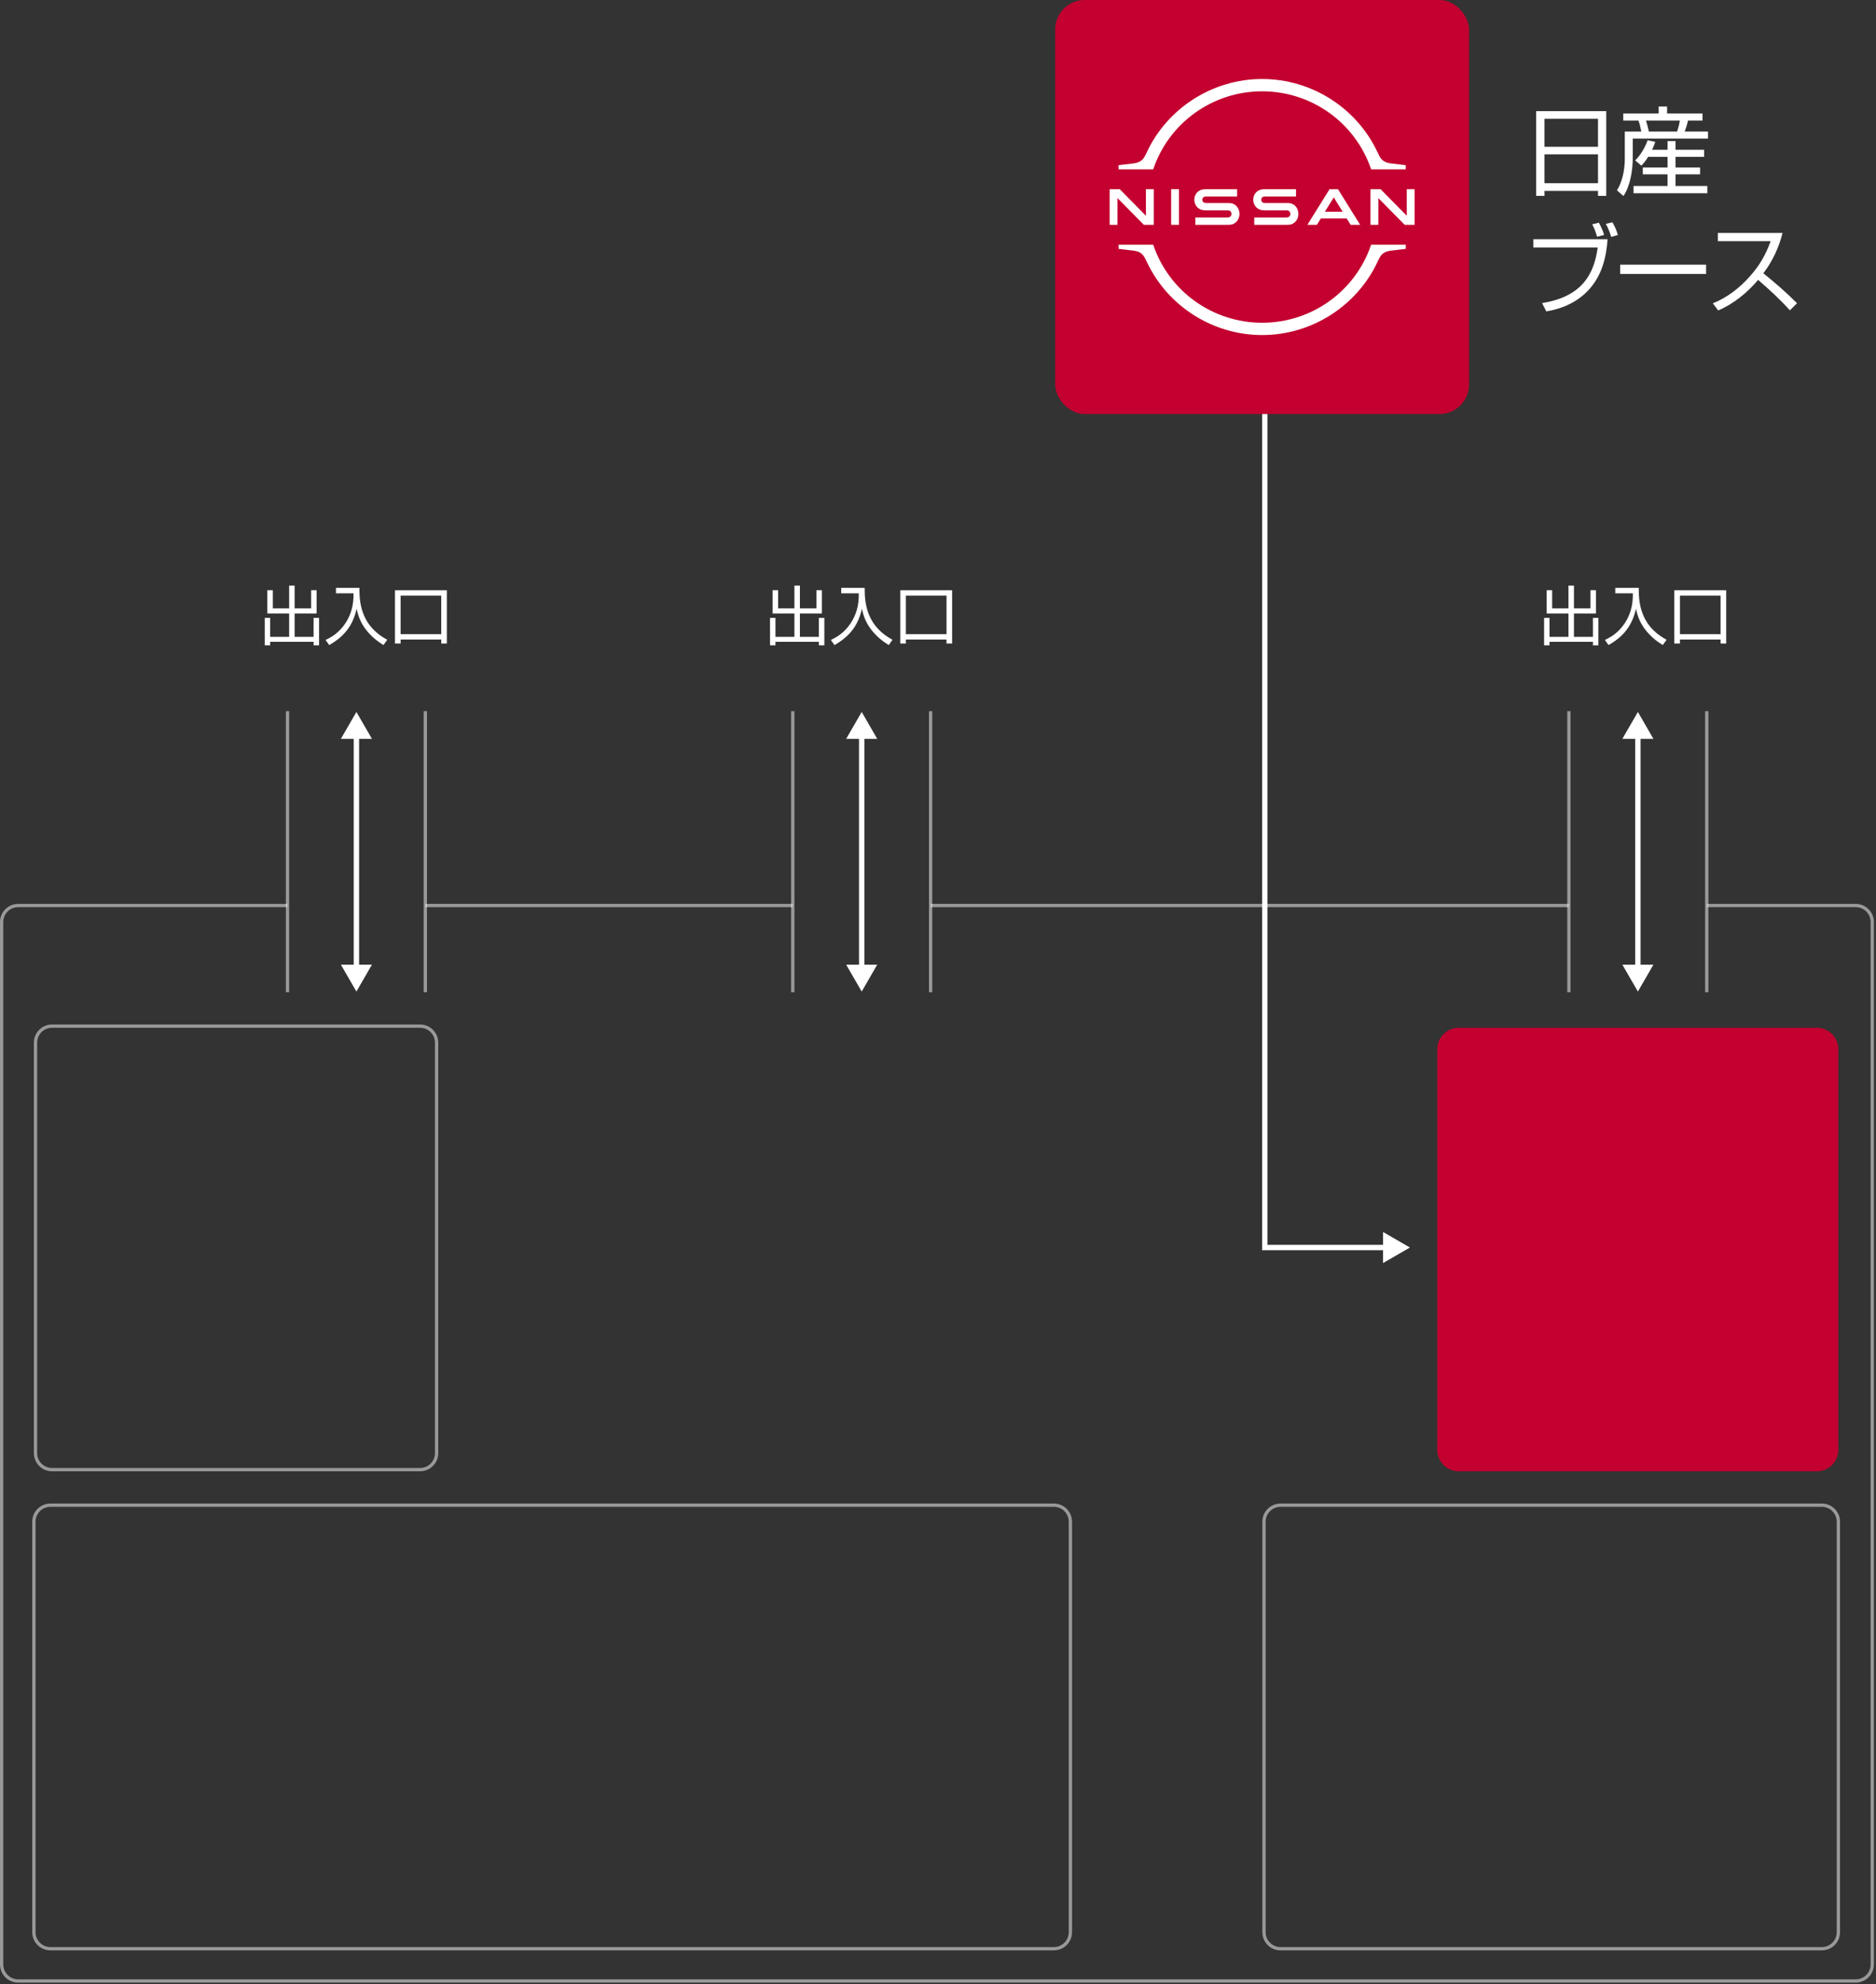 <svg width="349" height="369" viewBox="0 0 349 369" fill="none" xmlns="http://www.w3.org/2000/svg">
<rect x="0" y="0" width="349" height="369" fill="#333333" stroke="none"/>
<path opacity="0.5" d="M173.125 168.4H291.861" stroke="white" stroke-width="0.612" stroke-miterlimit="10"/>
<path opacity="0.5" d="M79.125 168.4H147.477" stroke="white" stroke-width="0.612" stroke-miterlimit="10"/>
<g opacity="0.5">
<path d="M53.481 168.4H3.373C1.685 168.4 0.305 169.78 0.305 171.468V365.332C0.305 367.02 1.685 368.4 3.373 368.4H345.237C346.925 368.4 348.305 367.02 348.305 365.332V171.468C348.305 169.78 346.925 168.4 345.237 168.4H317.517" stroke="white" stroke-width="0.612" stroke-miterlimit="10"/>
</g>
<path opacity="0.5" d="M53.484 168.4V132.256" stroke="white" stroke-width="0.612" stroke-miterlimit="10"/>
<path opacity="0.5" d="M53.484 168.4V184.524" stroke="white" stroke-width="0.612" stroke-miterlimit="10"/>
<path opacity="0.5" d="M79.125 168.4V132.256" stroke="white" stroke-width="0.612" stroke-miterlimit="10"/>
<path opacity="0.5" d="M79.125 184.524V168.4" stroke="white" stroke-width="0.612" stroke-miterlimit="10"/>
<path opacity="0.5" d="M147.484 168.4V132.256" stroke="white" stroke-width="0.612" stroke-miterlimit="10"/>
<path opacity="0.5" d="M147.484 184.524V168.4" stroke="white" stroke-width="0.612" stroke-miterlimit="10"/>
<path opacity="0.5" d="M173.125 168.4V132.256" stroke="white" stroke-width="0.612" stroke-miterlimit="10"/>
<path opacity="0.5" d="M173.125 184.524V168.4" stroke="white" stroke-width="0.612" stroke-miterlimit="10"/>
<path opacity="0.5" d="M291.867 168.4V132.256" stroke="white" stroke-width="0.612" stroke-miterlimit="10"/>
<path opacity="0.5" d="M291.867 184.524V168.4" stroke="white" stroke-width="0.612" stroke-miterlimit="10"/>
<path opacity="0.5" d="M317.516 184.524V168.4" stroke="white" stroke-width="0.612" stroke-miterlimit="10"/>
<path opacity="0.5" d="M317.516 168.4V132.256" stroke="white" stroke-width="0.612" stroke-miterlimit="10"/>
<g opacity="0.5">
<path d="M196.061 279.92H9.373C7.678 279.92 6.305 281.294 6.305 282.988V359.332C6.305 361.026 7.678 362.4 9.373 362.4H196.061C197.755 362.4 199.129 361.026 199.129 359.332V282.988C199.129 281.294 197.755 279.92 196.061 279.92Z" stroke="white" stroke-width="0.612" stroke-miterlimit="10"/>
</g>
<g opacity="0.5">
<path d="M338.932 279.92H238.216C236.522 279.92 235.148 281.294 235.148 282.988V359.332C235.148 361.026 236.522 362.4 238.216 362.4H338.932C340.627 362.4 342 361.026 342 359.332V282.988C342 281.294 340.627 279.92 338.932 279.92Z" stroke="white" stroke-width="0.612" stroke-miterlimit="10"/>
</g>
<path d="M337.995 191.137H271.383C269.174 191.137 267.383 192.928 267.383 195.137V269.617C267.383 271.826 269.174 273.617 271.383 273.617H337.995C340.204 273.617 341.995 271.826 341.995 269.617V195.137C341.995 192.928 340.204 191.137 337.995 191.137Z" fill="#C3002F"/>
<g opacity="0.5">
<path d="M78.153 190.828H9.677C7.983 190.828 6.609 192.202 6.609 193.896V270.24C6.609 271.935 7.983 273.308 9.677 273.308H78.153C79.848 273.308 81.221 271.935 81.221 270.24V193.896C81.221 192.202 79.848 190.828 78.153 190.828Z" stroke="white" stroke-width="0.612" stroke-miterlimit="10"/>
</g>
<path d="M66.305 184.4L69.191 179.4L63.418 179.4L66.305 184.4ZM66.305 132.4L63.418 137.4L69.191 137.4L66.305 132.4ZM66.305 179.9L66.805 179.9L66.805 136.9L66.305 136.9L65.805 136.9L65.805 179.9L66.305 179.9Z" fill="white"/>
<path d="M160.305 184.4L163.191 179.4L157.418 179.4L160.305 184.4ZM160.305 132.4L157.418 137.4L163.191 137.4L160.305 132.4ZM160.305 179.9L160.805 179.9L160.805 136.9L160.305 136.9L159.805 136.9L159.805 179.9L160.305 179.9Z" fill="white"/>
<path d="M304.703 184.4L307.59 179.4L301.816 179.4L304.703 184.4ZM304.703 132.4L301.816 137.4L307.59 137.4L304.703 132.4ZM304.703 179.9L305.203 179.9L305.203 136.9L304.703 136.9L304.203 136.9L304.203 179.9L304.703 179.9Z" fill="white"/>
<path d="M49.733 109.76H50.753V113.144H53.789V108.896H54.809V113.144H57.881V109.76H58.901V114.092H54.809V118.436H58.337V114.908H59.357V120.008H58.337V119.36H50.261V120.008H49.253V114.908H50.261V118.436H53.789V114.092H49.733V109.76ZM62.501 109.328H66.869V109.808C66.869 113.912 68.357 116.996 72.041 118.976L71.333 119.96C70.109 119.204 69.101 118.364 68.201 117.248C67.205 116 66.653 114.752 66.353 113.192C65.633 116.348 64.061 118.364 61.241 119.96L60.569 119.012C61.493 118.568 62.213 118.148 62.957 117.44C64.097 116.372 64.937 114.98 65.381 113.48C65.705 112.376 65.765 111.488 65.765 110.336H62.501V109.328ZM74.525 118.928V119.672H73.481V109.772H83.129V119.672H82.085V118.928H74.525ZM74.525 117.932H82.085V110.768H74.525V117.932Z" fill="white"/>
<path d="M143.733 109.76H144.753V113.144H147.789V108.896H148.809V113.144H151.881V109.76H152.901V114.092H148.809V118.436H152.337V114.908H153.357V120.008H152.337V119.36H144.261V120.008H143.253V114.908H144.261V118.436H147.789V114.092H143.733V109.76ZM156.501 109.328H160.869V109.808C160.869 113.912 162.357 116.996 166.041 118.976L165.333 119.96C164.109 119.204 163.101 118.364 162.201 117.248C161.205 116 160.653 114.752 160.353 113.192C159.633 116.348 158.061 118.364 155.241 119.96L154.569 119.012C155.493 118.568 156.213 118.148 156.957 117.44C158.097 116.372 158.937 114.98 159.381 113.48C159.705 112.376 159.765 111.488 159.765 110.336H156.501V109.328ZM168.525 118.928V119.672H167.481V109.772H177.129V119.672H176.085V118.928H168.525ZM168.525 117.932H176.085V110.768H168.525V117.932Z" fill="white"/>
<path d="M287.733 109.76H288.753V113.144H291.789V108.896H292.809V113.144H295.881V109.76H296.901V114.092H292.809V118.436H296.337V114.908H297.357V120.008H296.337V119.36H288.261V120.008H287.253V114.908H288.261V118.436H291.789V114.092H287.733V109.76ZM300.501 109.328H304.869V109.808C304.869 113.912 306.357 116.996 310.041 118.976L309.333 119.96C308.109 119.204 307.101 118.364 306.201 117.248C305.205 116 304.653 114.752 304.353 113.192C303.633 116.348 302.061 118.364 299.241 119.96L298.569 119.012C299.493 118.568 300.213 118.148 300.957 117.44C302.097 116.372 302.937 114.98 303.381 113.48C303.705 112.376 303.765 111.488 303.765 110.336H300.501V109.328ZM312.525 118.928V119.672H311.481V109.772H321.129V119.672H320.085V118.928H312.525ZM312.525 117.932H320.085V110.768H312.525V117.932Z" fill="white"/>
<rect x="196.297" width="77" height="77" rx="5.5" fill="#C3002F"/>
<path d="M214.56 31.421C217.505 22.784 225.641 16.98 234.805 16.98C243.968 16.98 252.104 22.784 255.05 31.421L255.075 31.493H261.519V30.716L258.838 30.403C257.186 30.209 256.832 29.479 256.384 28.553L256.275 28.329C252.402 20.045 243.974 14.691 234.805 14.691C225.635 14.691 217.207 20.045 213.334 28.329L213.225 28.554C212.777 29.48 212.425 30.211 210.771 30.404L208.09 30.718V31.494H214.535L214.56 31.422V31.421Z" fill="white"/>
<path d="M255.074 45.511L255.048 45.583C252.103 54.219 243.967 60.022 234.805 60.022H234.802C225.639 60.021 217.503 54.217 214.558 45.578L214.533 45.506H208.09V46.282L210.77 46.596C212.425 46.789 212.776 47.52 213.223 48.447L213.332 48.669C217.205 56.955 225.633 62.31 234.802 62.31H234.806C243.973 62.31 252.401 56.958 256.275 48.677L256.385 48.451C256.832 47.525 257.185 46.794 258.838 46.602L261.52 46.288V45.512H255.075L255.074 45.511Z" fill="white"/>
<path d="M219.333 35.186H217.872V41.812H219.333V35.186Z" fill="white"/>
<path d="M214.641 41.81V35.186H213.179V40.123L208.311 35.186H206.43V41.81H207.891V36.84L212.794 41.81H214.641Z" fill="white"/>
<path d="M247.341 35.186L243.217 41.812H244.99L245.723 40.629H250.532L251.265 41.812H253.035L248.914 35.186H247.339H247.341ZM249.777 39.376H246.476L248.128 36.713L249.777 39.376Z" fill="white"/>
<path d="M239.512 40.431C239.469 40.439 239.284 40.445 239.211 40.445H233.331V41.81H239.301C239.35 41.81 239.695 41.808 239.773 41.801C240.992 41.692 241.547 40.674 241.547 39.776C241.547 38.878 240.969 37.884 239.865 37.775C239.648 37.755 239.472 37.754 239.386 37.755H235.485C235.309 37.755 235.127 37.741 235.051 37.72C234.741 37.636 234.631 37.367 234.631 37.143C234.631 36.937 234.744 36.662 235.062 36.567C235.158 36.539 235.256 36.537 235.471 36.537H241.104V35.185H235.38C235.137 35.185 234.961 35.194 234.808 35.215C233.827 35.349 233.143 36.143 233.143 37.145C233.143 37.965 233.657 38.922 234.786 39.086C234.987 39.115 235.276 39.112 235.401 39.112H239.202C239.274 39.112 239.443 39.117 239.479 39.121C239.906 39.181 240.057 39.502 240.057 39.783C240.057 40.064 239.889 40.363 239.513 40.429" fill="white"/>
<path d="M228.552 40.431C228.509 40.439 228.325 40.445 228.251 40.445H222.371V41.81H228.341C228.39 41.81 228.735 41.808 228.813 41.801C230.032 41.692 230.587 40.674 230.587 39.776C230.587 38.878 230.009 37.884 228.905 37.775C228.688 37.755 228.512 37.754 228.426 37.755H224.525C224.349 37.755 224.167 37.741 224.091 37.72C223.782 37.636 223.671 37.367 223.671 37.143C223.671 36.937 223.784 36.662 224.102 36.567C224.198 36.539 224.297 36.537 224.511 36.537H230.144V35.185H224.42C224.177 35.185 224.001 35.194 223.848 35.215C222.867 35.349 222.183 36.143 222.183 37.145C222.183 37.965 222.697 38.922 223.826 39.086C224.027 39.115 224.316 39.112 224.441 39.112H228.242C228.314 39.112 228.483 39.117 228.519 39.121C228.946 39.181 229.097 39.502 229.097 39.783C229.097 40.064 228.929 40.363 228.553 40.429" fill="white"/>
<path d="M263.167 41.81V35.186H261.705V40.123L256.837 35.186H254.956V41.81H256.417V36.84L261.32 41.81H263.167Z" fill="white"/>
<path d="M285.781 20.672H298.813V36.422H297.283V35.504H287.329V36.422H285.781V20.672ZM287.329 27.296H297.283V22.094H287.329V27.296ZM287.329 28.7V34.064H297.283V28.7H287.329ZM301.981 21.104H308.569V19.808H310.135V21.104H316.723V22.418H314.023C313.879 23.12 313.663 23.804 313.411 24.47H317.749V25.766H303.745V29.438C303.745 31.634 303.277 34.622 302.017 36.458L300.811 35.396C301.837 33.776 302.269 31.472 302.269 29.582V24.47H305.329C305.221 23.822 305.041 23.03 304.807 22.418H301.981V21.104ZM312.511 22.418H306.211C306.409 23.102 306.607 23.768 306.751 24.47H311.989C312.223 23.804 312.403 23.12 312.511 22.418ZM307.345 27.854H310.225V26.234H311.701V27.854H317.029V29.168H311.701V31.148H316.273V32.426H311.701V34.586H317.623V35.936H303.889V34.586H310.225V32.426H305.617V31.148H310.225V29.168H306.607C306.211 29.816 305.887 30.248 305.347 30.806L304.195 29.834C305.221 28.844 306.031 27.422 306.517 26.09L307.939 26.378C307.759 26.918 307.597 27.332 307.345 27.854ZM299.965 41.34C300.397 42.06 300.757 42.888 300.973 43.698L299.731 44.058C299.569 43.374 299.083 42.24 298.741 41.628L299.965 41.34ZM297.445 41.412C297.841 42.15 298.201 42.906 298.417 43.698L297.103 44.022C296.923 43.32 296.563 42.33 296.203 41.718L297.445 41.412ZM285.259 44.49H299.065C298.831 47.874 298.003 51.15 295.717 53.724C293.593 56.118 290.785 57.378 287.671 57.918L286.879 56.37C290.389 55.794 292.999 54.552 294.745 52.428C296.059 50.826 296.869 48.72 297.229 46.02H285.259V44.49ZM301.405 49.224H317.389V50.952H301.405V49.224ZM327.073 52.05C325.057 54.426 322.519 56.514 319.639 57.738L318.649 56.406C321.331 55.344 323.671 53.508 325.579 51.348C327.361 49.332 328.495 47.37 329.395 44.85H319.585V43.32H331.609C330.943 46.056 329.737 48.576 328.045 50.826C330.223 52.572 332.329 54.408 334.309 56.388L332.977 57.72C331.159 55.668 329.125 53.832 327.073 52.05Z" fill="white"/>
<path d="M235.297 232L234.797 232L234.797 232.5L235.297 232.5L235.297 232ZM262.297 232L257.297 229.113L257.297 234.887L262.297 232ZM235.297 232L235.797 232L235.797 77L235.297 77L234.797 77L234.797 232L235.297 232ZM235.297 232L235.297 232.5L257.797 232.5L257.797 232L257.797 231.5L235.297 231.5L235.297 232Z" fill="white"/>
</svg>
